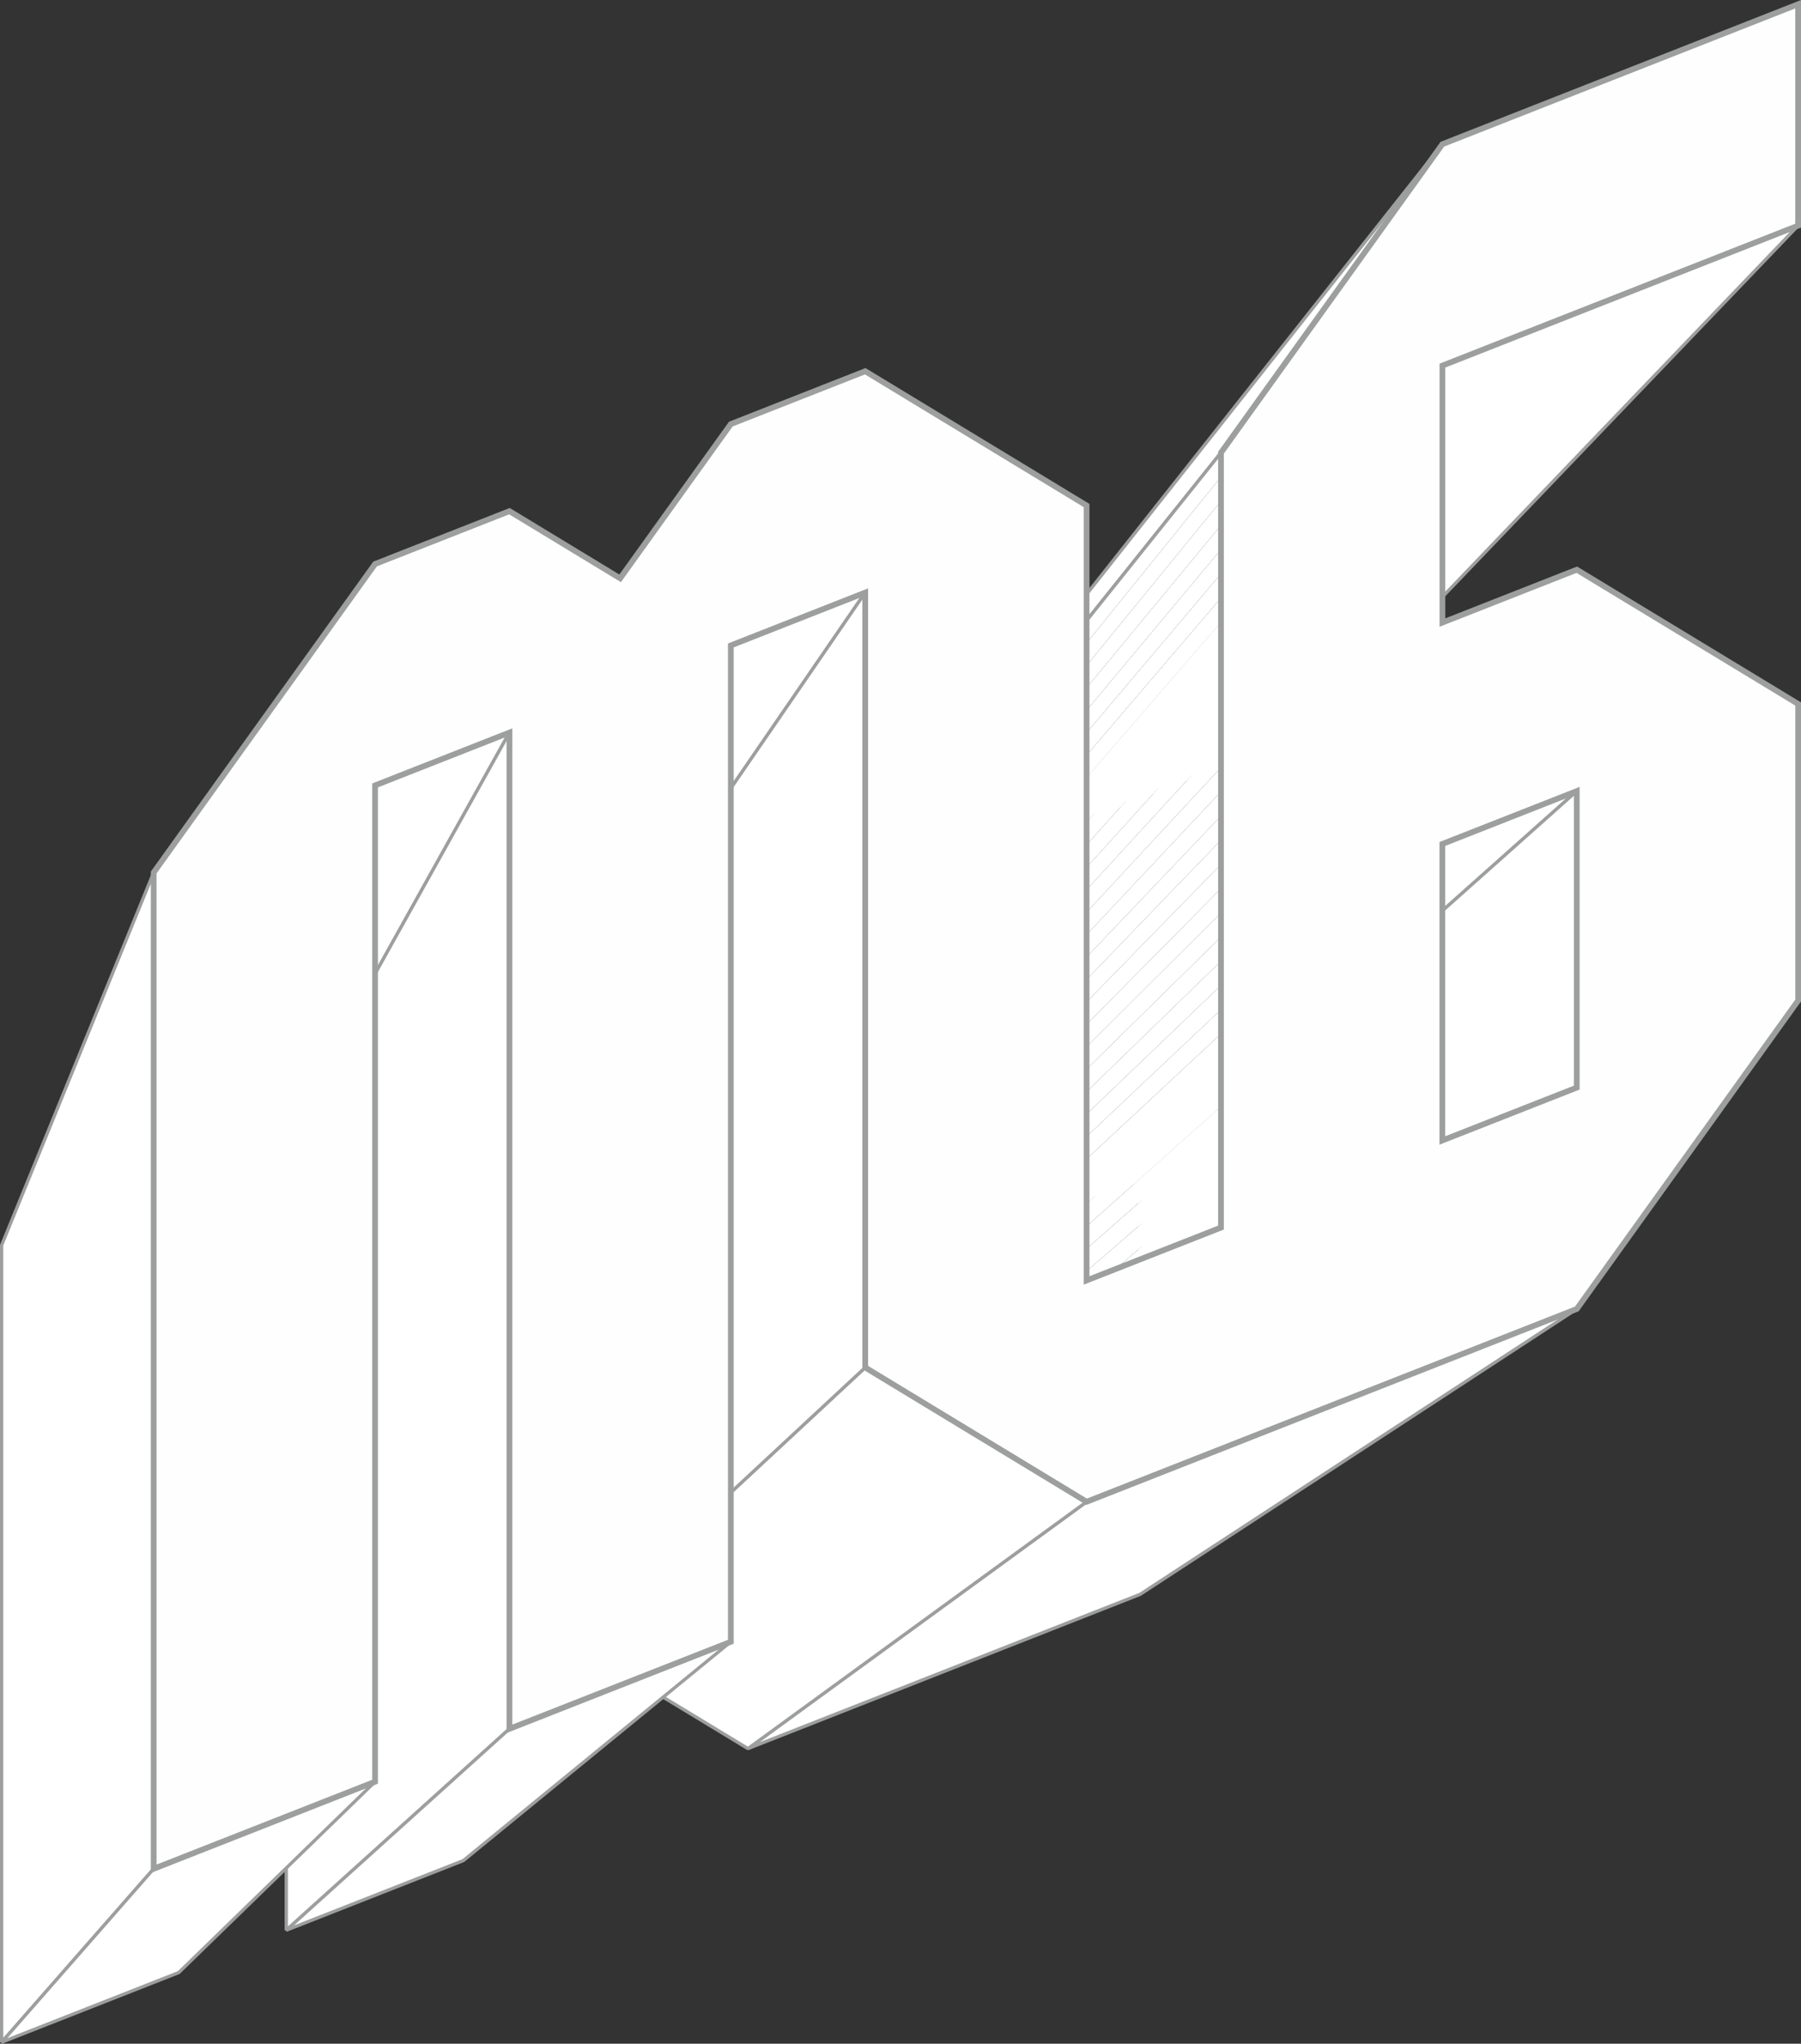 <?xml version="1.0" encoding="UTF-8"?> <!-- Creator: CorelDRAW 2020 (64-Bit) --> <svg xmlns="http://www.w3.org/2000/svg" xmlns:xlink="http://www.w3.org/1999/xlink" xmlns:xodm="http://www.corel.com/coreldraw/odm/2003" xml:space="preserve" width="110.557mm" height="125.444mm" style="shape-rendering:geometricPrecision; text-rendering:geometricPrecision; image-rendering:optimizeQuality; fill-rule:evenodd; clip-rule:evenodd" viewBox="0 0 307.03 348.37"><rect x="0" y="0" width="307.03" height="348.37" fill="#333333" stroke="none"/> <defs> <style type="text/css"> <![CDATA[ .str1 {stroke:#9D9E9E;stroke-width:0.98;stroke-miterlimit:22.926} .str0 {stroke:#9D9E9E;stroke-width:0.56;stroke-linejoin:bevel;stroke-miterlimit:22.926} .fil1 {fill:none} .fil12 {fill:#FEFEFE} .fil3 {fill:url(#id0)} .fil9 {fill:url(#id1)} .fil7 {fill:url(#id2)} .fil4 {fill:url(#id3)} .fil2 {fill:url(#id4)} .fil0 {fill:url(#id5)} .fil8 {fill:url(#id6)} .fil11 {fill:url(#id7)} .fil10 {fill:url(#id8)} .fil6 {fill:url(#id9)} .fil5 {fill:url(#id10)} ]]> </style> <linearGradient id="id0" gradientUnits="objectBoundingBox" x1="100%" y1="50%" x2="0%" y2="50%"> <stop offset="0" style="stop-opacity:1; stop-color:white"></stop> <stop offset="1" style="stop-opacity:1; stop-color:white"></stop> </linearGradient> <linearGradient id="id1" gradientUnits="userSpaceOnUse" xlink:href="#id0" x1="172.3" y1="225.73" x2="224.01" y2="295.46"> </linearGradient> <linearGradient id="id2" gradientUnits="userSpaceOnUse" xlink:href="#id0" x1="205.44" y1="137.4" x2="239.4" y2="205.8"> </linearGradient> <linearGradient id="id3" gradientUnits="userSpaceOnUse" xlink:href="#id0" x1="100.71" y1="103.81" x2="125.78" y2="178.5"> </linearGradient> <linearGradient id="id4" gradientUnits="userSpaceOnUse" xlink:href="#id0" x1="217.4" y1="42.09" x2="265.17" y2="139.48"> </linearGradient> <linearGradient id="id5" gradientUnits="userSpaceOnUse" xlink:href="#id0" x1="236.5" y1="127.8" x2="155.22" y2="51.76"> </linearGradient> <linearGradient id="id6" gradientUnits="userSpaceOnUse" xlink:href="#id0" x1="20.45" y1="305.26" x2="43.75" y2="346.57"> </linearGradient> <linearGradient id="id7" gradientUnits="userSpaceOnUse" xlink:href="#id0" x1="72.82" y1="281.56" x2="100.56" y2="327.32"> </linearGradient> <linearGradient id="id8" gradientUnits="userSpaceOnUse" xlink:href="#id0" x1="164.07" y1="237.82" x2="118.48" y2="293.35"> </linearGradient> <linearGradient id="id9" gradientUnits="userSpaceOnUse" xlink:href="#id0" x1="86.84" y1="226.95" x2="48.8" y2="226.95"> </linearGradient> <linearGradient id="id10" gradientUnits="userSpaceOnUse" xlink:href="#id0" x1="48.34" y1="127.5" x2="68.97" y2="197.76"> </linearGradient> </defs> <g id="Слой_x0020_1">  <g id="_2307206948688"> <polygon class="fil0" points="245.89,24.58 176.03,112.93 145.84,154.99 208.15,77.16 "></polygon> <polygon class="fil1 str0" points="245.89,24.58 176.03,112.93 145.84,154.99 208.15,77.16 "></polygon> <polygon class="fil2" points="245.89,62.32 176.03,143.12 224.55,124.03 306.54,38.46 "></polygon> <polygon class="fil1 str0" points="245.89,62.32 176.03,143.12 224.55,124.03 306.54,38.46 "></polygon> <polygon class="fil3" points="26.19,148.74 0.28,212.25 0.28,348.11 26.19,318.56 "></polygon> <polygon class="fil1 str0" points="26.19,148.74 0.28,212.25 0.28,348.11 26.19,318.56 "></polygon> <polygon class="fil4" points="124.58,110.03 78.99,181.29 97.32,174.08 147.49,101.02 "></polygon> <polygon class="fil1 str0" points="124.58,110.03 78.99,181.29 97.32,174.08 147.49,101.02 "></polygon> <polygon class="fil5" points="63.93,133.89 30.47,200.38 48.8,193.17 86.84,124.88 "></polygon> <polygon class="fil1 str0" points="63.93,133.89 30.47,200.38 48.8,193.17 86.84,124.88 "></polygon> <polygon class="fil6" points="86.84,124.88 48.8,193.17 48.8,329.02 86.84,294.7 "></polygon> <polygon class="fil1 str0" points="86.84,124.88 48.8,193.17 48.8,329.02 86.84,294.7 "></polygon> <polygon class="fil7" points="245.89,143.86 176.03,208.35 194.36,201.14 268.8,134.85 "></polygon> <polygon class="fil1 str0" points="245.89,143.86 176.03,208.35 194.36,201.14 268.8,134.85 "></polygon> <polygon class="fil8" points="26.19,318.56 0.28,348.11 30.47,336.24 63.93,303.72 "></polygon> <polygon class="fil1 str0" points="26.19,318.56 0.28,348.11 30.47,336.24 63.93,303.72 "></polygon> <polygon class="fil3" points="268.8,134.85 194.36,201.14 194.36,241.57 268.8,185.39 "></polygon> <polygon class="fil1 str0" points="268.8,134.85 194.36,201.14 194.36,241.57 268.8,185.39 "></polygon> <polygon class="fil3" points="208.15,77.16 145.84,154.99 145.84,158.29 208.15,81.29 "></polygon> <polygon class="fil3" points="208.15,81.29 145.84,158.29 145.84,161.6 208.15,85.42 "></polygon> <polygon class="fil3" points="208.15,85.42 145.84,161.6 145.84,164.9 208.15,89.54 "></polygon> <polygon class="fil3" points="208.15,89.54 145.84,164.9 145.84,168.2 208.15,93.67 "></polygon> <polygon class="fil3" points="208.15,93.67 145.84,168.2 145.84,171.5 208.15,97.8 "></polygon> <polygon class="fil3" points="208.15,97.8 145.84,171.5 145.84,174.8 208.15,101.93 "></polygon> <polygon class="fil3" points="208.15,101.93 145.84,174.8 145.84,178.11 208.15,106.05 "></polygon> <polygon class="fil3" points="208.15,106.05 145.84,178.11 145.84,181.41 208.15,110.18 "></polygon> <polygon class="fil3" points="208.15,110.18 145.84,181.41 145.84,184.71 208.15,114.31 "></polygon> <polygon class="fil3" points="208.15,114.31 145.84,184.71 145.84,188.01 208.15,118.44 "></polygon> <polygon class="fil3" points="208.15,118.44 145.84,188.01 145.84,191.32 208.15,122.57 "></polygon> <polygon class="fil3" points="208.15,122.57 145.84,191.32 145.84,194.62 208.15,126.69 "></polygon> <polygon class="fil3" points="208.15,126.69 145.84,194.62 145.84,197.92 208.15,130.82 "></polygon> <polygon class="fil3" points="208.15,130.82 145.84,197.92 145.84,201.22 208.15,134.95 "></polygon> <polygon class="fil3" points="208.15,134.95 145.84,201.22 145.84,204.52 208.15,139.08 "></polygon> <polygon class="fil3" points="208.15,139.08 145.84,204.52 145.84,207.83 208.15,143.2 "></polygon> <polygon class="fil3" points="208.15,143.2 145.84,207.83 145.84,211.13 208.15,147.33 "></polygon> <polygon class="fil3" points="208.15,147.33 145.84,211.13 145.84,214.43 208.15,151.46 "></polygon> <polygon class="fil3" points="208.15,151.46 145.84,214.43 145.84,217.73 208.15,155.59 "></polygon> <polygon class="fil3" points="208.15,155.59 145.84,217.73 145.84,221.03 208.15,159.71 "></polygon> <polygon class="fil3" points="208.15,159.71 145.84,221.03 145.84,224.34 208.15,163.84 "></polygon> <polygon class="fil3" points="208.15,163.84 145.84,224.34 145.84,227.64 208.15,167.97 "></polygon> <polygon class="fil3" points="208.15,167.97 145.84,227.64 145.84,230.94 208.15,172.1 "></polygon> <polygon class="fil3" points="208.15,172.1 145.84,230.94 145.84,234.24 208.15,176.22 "></polygon> <polygon class="fil3" points="208.15,176.22 145.84,234.24 145.84,237.54 208.15,180.35 "></polygon> <polygon class="fil3" points="208.15,180.35 145.84,237.54 145.84,240.85 208.15,184.48 "></polygon> <polygon class="fil3" points="208.15,184.48 145.84,240.85 145.84,244.15 208.15,188.61 "></polygon> <polygon class="fil3" points="208.15,188.61 145.84,244.15 145.84,247.45 208.15,192.74 "></polygon> <polygon class="fil3" points="208.15,192.74 145.84,247.45 145.84,250.75 208.15,196.86 "></polygon> <polygon class="fil3" points="208.15,196.86 145.84,250.75 145.84,254.06 208.15,200.99 "></polygon> <polygon class="fil3" points="208.15,200.99 145.84,254.06 145.84,257.36 208.15,205.12 "></polygon> <polygon class="fil3" points="208.15,205.12 145.84,257.36 145.84,260.66 208.15,209.25 "></polygon> <polygon class="fil1 str0" points="208.15,77.16 145.84,154.99 145.84,158.29 145.84,161.6 145.84,164.9 145.84,168.2 145.84,171.5 145.84,174.8 145.84,178.11 145.84,181.41 145.84,184.71 145.84,188.01 145.84,191.32 145.84,194.62 145.84,197.92 145.84,201.22 145.84,204.52 145.84,207.83 145.84,211.13 145.84,214.43 145.84,217.73 145.84,221.03 145.84,224.34 145.84,227.64 145.84,230.94 145.84,234.24 145.84,237.54 145.84,240.85 145.84,244.15 145.84,247.45 145.84,250.75 145.84,254.06 145.84,257.36 145.84,260.66 208.15,209.25 208.15,205.12 208.15,200.99 208.15,196.86 208.15,192.74 208.15,188.61 208.15,184.48 208.15,180.35 208.15,176.22 208.15,172.1 208.15,167.97 208.15,163.84 208.15,159.71 208.15,155.59 208.15,151.46 208.15,147.33 208.15,143.2 208.15,139.08 208.15,134.95 208.15,130.82 208.15,126.69 208.15,122.57 208.15,118.44 208.15,114.31 208.15,110.18 208.15,106.05 208.15,101.93 208.15,97.8 208.15,93.67 208.15,89.54 208.15,85.42 208.15,81.29 "></polygon> <polygon class="fil9" points="185.23,256 127.51,298.06 194.36,271.77 268.8,223.13 "></polygon> <polygon class="fil1 str0" points="185.23,256 127.51,298.06 194.36,271.77 268.8,223.13 "></polygon> <polygon class="fil10" points="147.49,233.11 97.32,279.75 127.51,298.06 185.23,256 "></polygon> <polygon class="fil1 str0" points="147.49,233.11 97.32,279.75 127.51,298.06 185.23,256 "></polygon> <polygon class="fil3" points="147.49,101.02 97.32,174.08 97.32,279.75 147.49,233.11 "></polygon> <polygon class="fil1 str0" points="147.49,101.02 97.32,174.08 97.32,279.75 147.49,233.11 "></polygon> <polygon class="fil11" points="86.84,294.7 48.8,329.02 78.99,317.15 124.58,279.86 "></polygon> <polygon class="fil1 str0" points="86.84,294.7 48.8,329.02 78.99,317.15 124.58,279.86 "></polygon> </g> <path class="fil12 str1" d="M306.54 38.46l0 -37.74 -60.65 23.86 -37.74 52.58c0,44.03 0,88.05 0,132.09l-22.91 9.01 0 -132.09 -37.74 -22.89 -22.91 9.01 -18.87 26.29 -18.87 -11.45 -22.91 9.01 -37.74 52.58 0 169.83 37.74 -14.84 0 -169.83 22.91 -9.01 0 169.82 37.74 -14.84 0 -169.83 22.91 -9.01 0 132.09 37.74 22.89 83.57 -32.87 37.74 -52.58 0 -50.54 -37.74 -22.89 -22.91 9.01 0 -43.8 60.65 -23.86zm-60.65 105.4l22.91 -9.01 0 50.54 -22.91 9.01 0 -50.54z"></path> </g> </svg> 